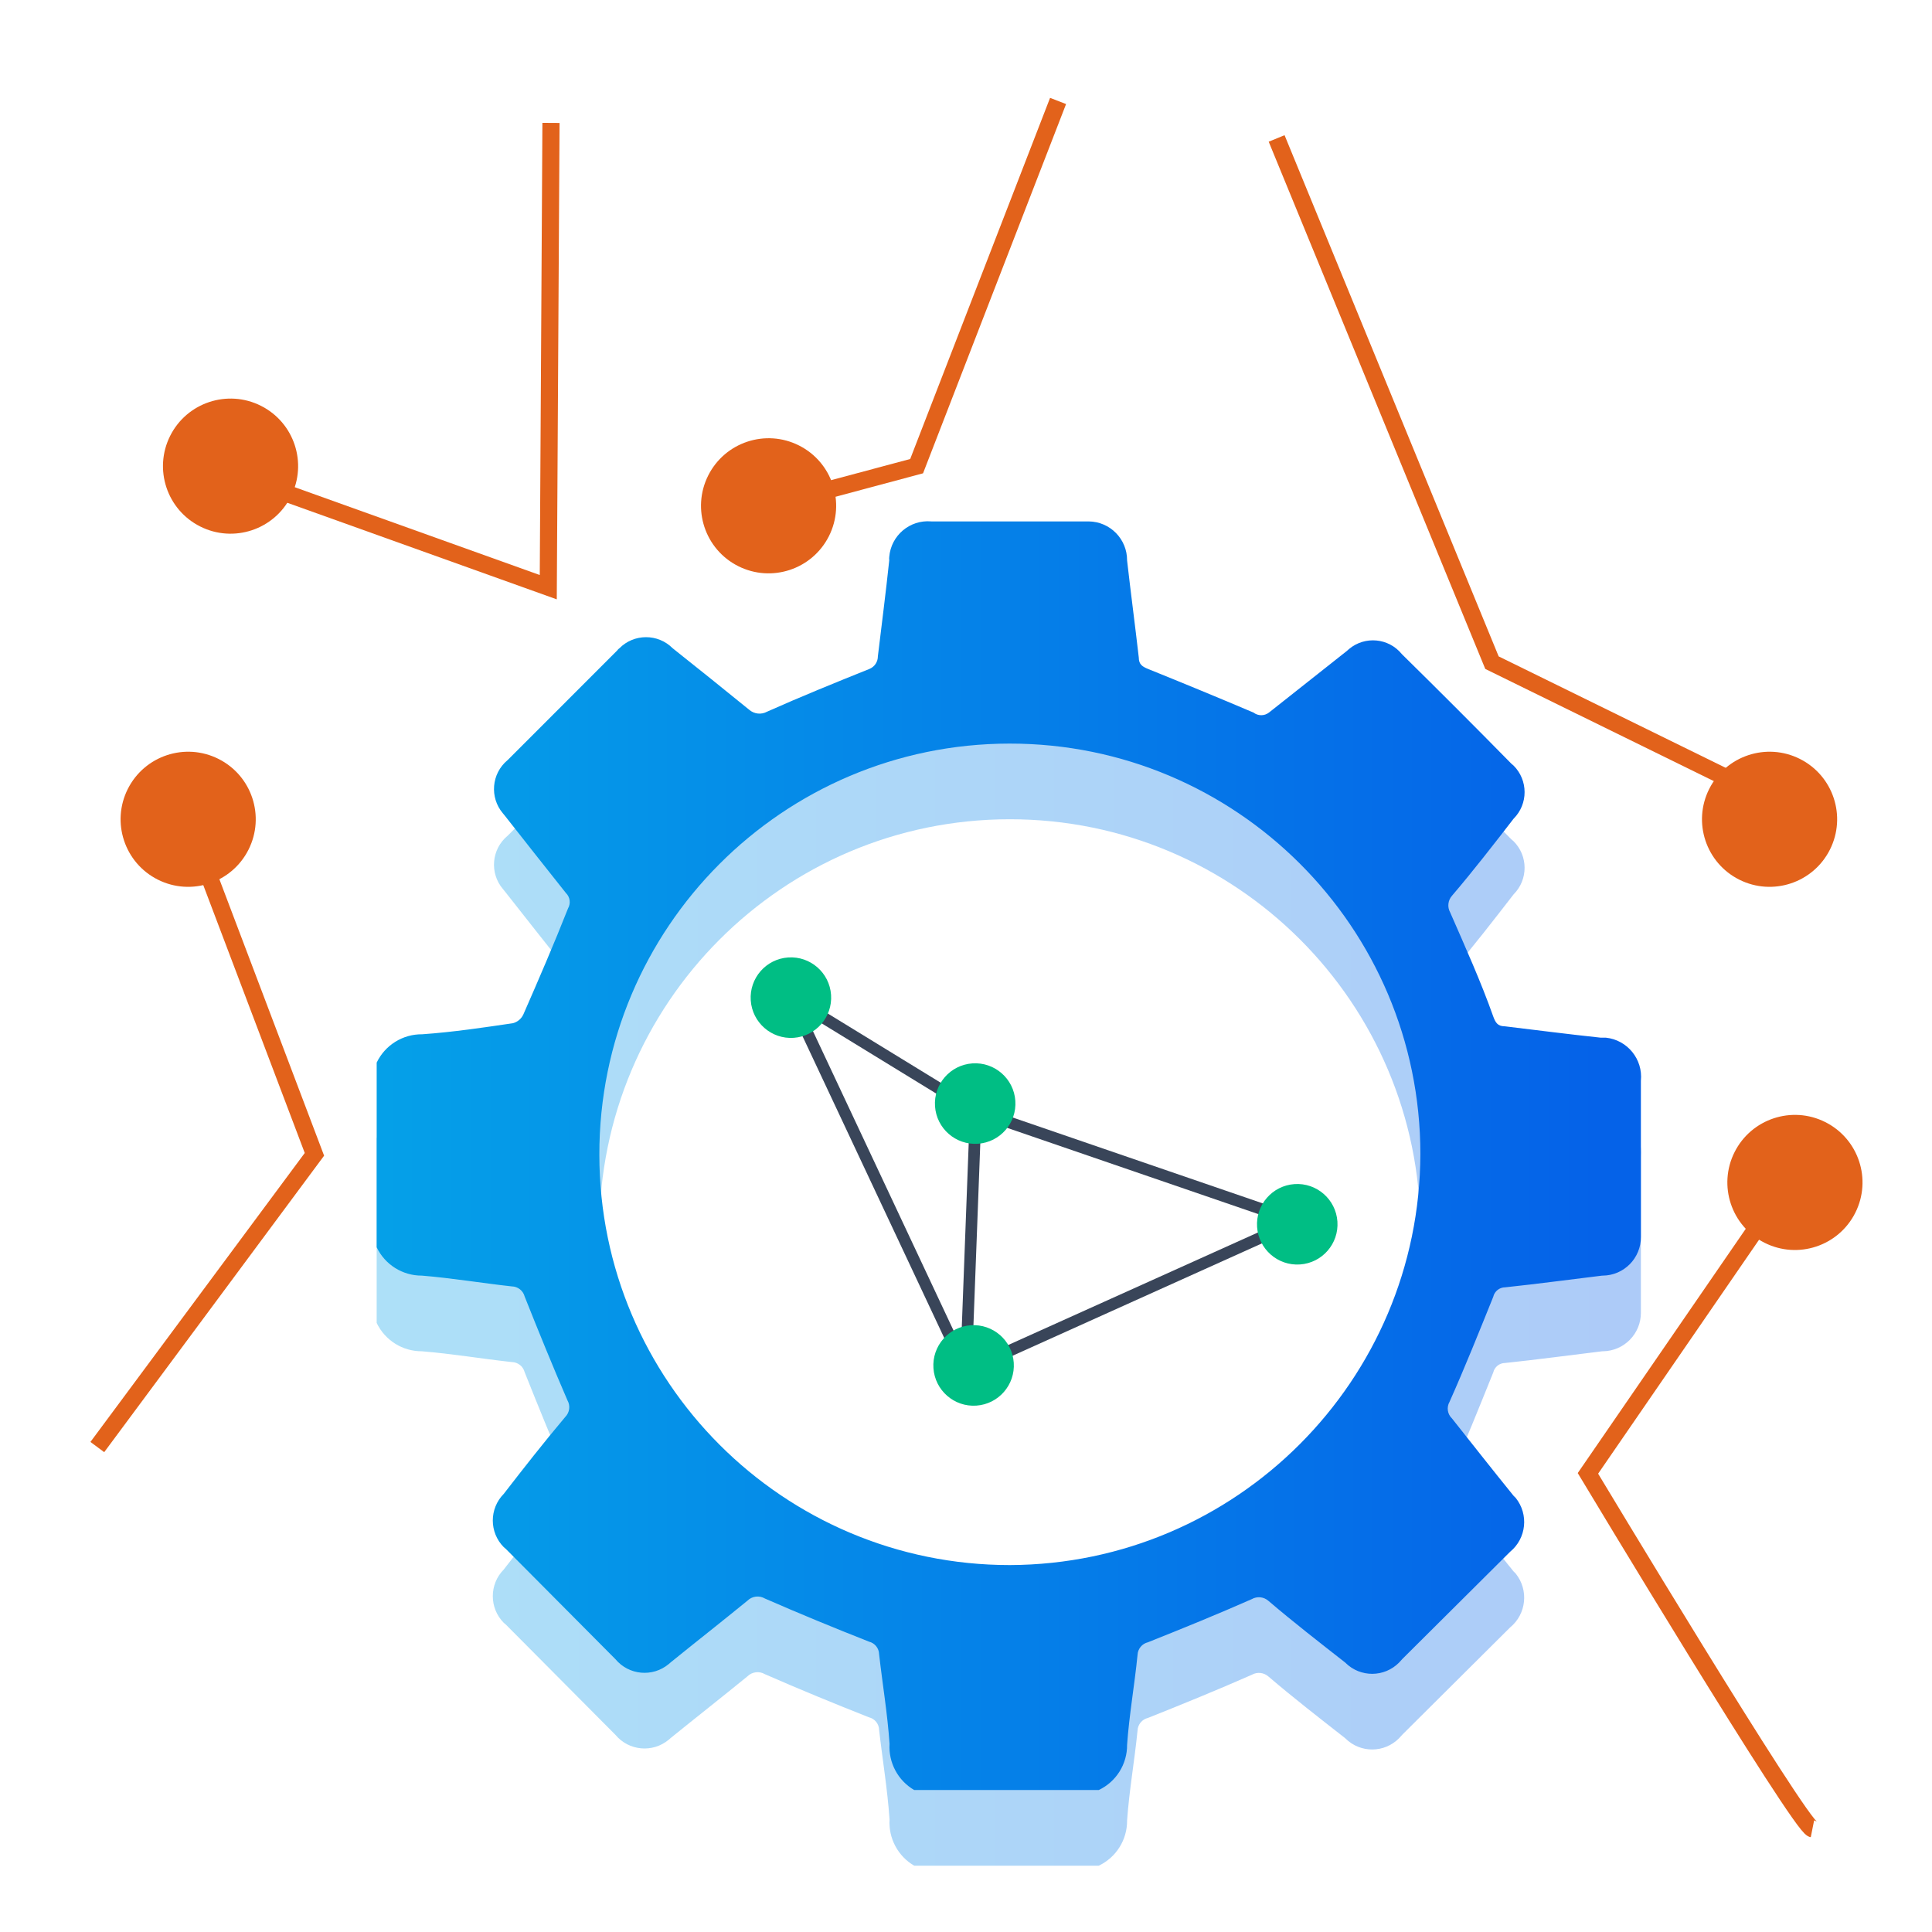 <?xml version="1.0" encoding="UTF-8" standalone="no"?>
<!DOCTYPE svg PUBLIC "-//W3C//DTD SVG 1.1//EN" "http://www.w3.org/Graphics/SVG/1.1/DTD/svg11.dtd">
<svg width="100%" height="100%" viewBox="0 0 26 26" version="1.1" xmlns="http://www.w3.org/2000/svg" xmlns:xlink="http://www.w3.org/1999/xlink" xml:space="preserve" xmlns:serif="http://www.serif.com/" style="fill-rule:evenodd;clip-rule:evenodd;stroke-miterlimit:10;">
    <g transform="matrix(0.24,0,0,0.24,-190.958,-732.634)">
        <g transform="matrix(0.737,0,0,0.548,-1619.17,1357.42)">
            <g transform="matrix(0.707,0,0,0.707,954.263,908.1)">
                <g transform="matrix(-1.137,0.689,0.512,1.53,3370.59,3272.53)">
                    <path d="M-40.43,15.114L-9.095,15.114L-8.522,-20.406L-19.049,-4.956L-40.43,15.114Z" style="fill:none;fill-rule:nonzero;stroke:rgb(57,69,89);stroke-width:1px;"/>
                </g>
                <g transform="matrix(0.047,-1.677,-1.246,-0.063,3403.13,3272.01)">
                    <path d="M-10.782,11.194L11.621,11.194" style="fill:none;fill-rule:nonzero;stroke:rgb(57,69,89);stroke-width:1px;"/>
                </g>
                <g transform="matrix(0.085,1.674,1.244,-0.114,3388.91,3282.89)">
                    <path d="M3.466,-3.237C5.384,-3.237 6.94,-1.681 6.94,0.237C6.94,2.155 5.385,3.711 3.466,3.711C1.548,3.711 -0.008,2.155 -0.008,0.237C-0.008,-1.681 1.548,-3.237 3.466,-3.237" style="fill:rgb(0,190,132);fill-rule:nonzero;"/>
                </g>
                <g transform="matrix(0.085,1.674,1.244,-0.114,3389.08,3244.99)">
                    <path d="M3.466,-3.237C5.384,-3.237 6.94,-1.681 6.94,0.237C6.94,2.155 5.385,3.711 3.466,3.711C1.548,3.711 -0.008,2.155 -0.008,0.237C-0.008,-1.681 1.548,-3.237 3.466,-3.237" style="fill:rgb(0,190,132);fill-rule:nonzero;"/>
                </g>
                <g transform="matrix(0.085,1.674,1.244,-0.114,3423.74,3262.46)">
                    <path d="M3.466,-3.237C5.384,-3.237 6.94,-1.681 6.94,0.237C6.94,2.155 5.385,3.711 3.466,3.711C1.548,3.711 -0.008,2.155 -0.008,0.237C-0.008,-1.681 1.548,-3.237 3.466,-3.237" style="fill:rgb(0,190,132);fill-rule:nonzero;"/>
                </g>
                <g transform="matrix(0.085,1.674,1.244,-0.114,3369.25,3229.66)">
                    <path d="M3.466,-3.237C5.384,-3.237 6.94,-1.681 6.94,0.237C6.94,2.155 5.385,3.711 3.466,3.711C1.548,3.711 -0.008,2.155 -0.008,0.237C-0.008,-1.681 1.548,-3.237 3.466,-3.237" style="fill:rgb(0,190,132);fill-rule:nonzero;"/>
                </g>
                <g transform="matrix(1.357,0,0,1.826,3437.58,3269.26)">
                    <path d="M0,-0.14C-0.017,-18.12 -14.607,-32.681 -32.587,-32.664C-50.567,-32.646 -65.128,-18.057 -65.111,-0.077C-65.093,17.891 -50.523,32.447 -32.555,32.447C-14.592,32.378 -0.052,17.823 0,-0.14M-42.096,46.616C-42.266,44.176 -42.657,41.883 -42.925,39.516C-42.934,39.038 -43.265,38.627 -43.73,38.516C-46.512,37.418 -49.244,36.295 -51.977,35.1C-52.426,34.834 -52.997,34.904 -53.368,35.271C-55.369,36.905 -57.394,38.491 -59.443,40.15L-59.614,40.297C-60.888,41.353 -62.776,41.178 -63.835,39.906L-72.521,31.171L-72.692,31.025C-73.849,29.856 -73.849,27.973 -72.692,26.804C-71.106,24.755 -69.52,22.729 -67.812,20.704C-67.466,20.353 -67.396,19.814 -67.641,19.387C-68.813,16.678 -69.935,13.921 -71.033,11.164C-71.154,10.695 -71.574,10.366 -72.058,10.359C-74.498,10.091 -76.791,9.7 -79.182,9.505C-80.712,9.514 -82.108,8.639 -82.769,7.26L-82.769,-7.379C-82.105,-8.766 -80.696,-9.642 -79.158,-9.624C-76.718,-9.795 -74.278,-10.161 -71.96,-10.502C-71.591,-10.601 -71.287,-10.861 -71.131,-11.21C-69.911,-13.991 -68.691,-16.822 -67.593,-19.603C-67.363,-20.001 -67.433,-20.504 -67.764,-20.823C-69.398,-22.873 -71.009,-24.922 -72.643,-26.996L-72.765,-27.143C-73.825,-28.4 -73.664,-30.278 -72.407,-31.337C-72.396,-31.346 -72.386,-31.355 -72.375,-31.364L-63.689,-40.05C-63.645,-40.118 -63.587,-40.177 -63.518,-40.221C-62.359,-41.386 -60.474,-41.391 -59.308,-40.232C-59.305,-40.228 -59.301,-40.224 -59.297,-40.221C-57.247,-38.594 -55.222,-36.967 -53.222,-35.341C-52.827,-35.001 -52.262,-34.942 -51.806,-35.194C-49.122,-36.39 -46.414,-37.488 -43.682,-38.586C-43.279,-38.754 -43.019,-39.15 -43.023,-39.586C-42.73,-42.026 -42.388,-44.661 -42.12,-47.199C-42.133,-47.288 -42.133,-47.378 -42.12,-47.467C-41.979,-49.159 -40.493,-50.416 -38.801,-50.275C-38.793,-50.274 -38.785,-50.274 -38.777,-50.273L-26.309,-50.273C-24.611,-50.26 -23.246,-48.872 -23.259,-47.175L-23.259,-47.174C-22.967,-44.612 -22.625,-42.051 -22.332,-39.489C-22.332,-38.927 -22.039,-38.757 -21.551,-38.561C-18.77,-37.439 -15.988,-36.292 -13.231,-35.121C-12.872,-34.844 -12.371,-34.844 -12.011,-35.121L-5.838,-40.001L-5.643,-40.172C-4.386,-41.21 -2.525,-41.033 -1.487,-39.776C-1.481,-39.77 -1.476,-39.764 -1.471,-39.757C1.457,-36.878 4.336,-33.999 7.215,-31.071L7.386,-30.925C8.552,-29.765 8.557,-27.88 7.397,-26.715C7.394,-26.711 7.39,-26.707 7.386,-26.703C5.8,-24.654 4.214,-22.604 2.506,-20.604C2.183,-20.24 2.124,-19.712 2.36,-19.286C3.555,-16.553 4.8,-13.796 5.776,-11.039C5.946,-10.576 6.117,-10.258 6.678,-10.258C9.118,-9.966 11.753,-9.624 14.291,-9.356L14.706,-9.356C16.415,-9.176 17.658,-7.65 17.487,-5.94L17.487,6.431C17.501,8.115 16.146,9.491 14.462,9.505L14.413,9.505C11.973,9.798 9.289,10.164 6.727,10.432C6.273,10.432 5.878,10.745 5.776,11.189C4.653,13.97 3.531,16.776 2.311,19.509C2.063,19.94 2.144,20.485 2.506,20.826C4.116,22.851 5.702,24.876 7.386,26.95L7.557,27.121C8.606,28.424 8.41,30.329 7.118,31.391L-1.422,39.882L-1.69,40.175C-2.855,41.354 -4.756,41.365 -5.935,40.2C-5.943,40.192 -5.952,40.183 -5.96,40.175C-7.985,38.589 -10.035,37.003 -12.036,35.295C-12.404,34.96 -12.946,34.901 -13.378,35.149C-16.086,36.344 -18.843,37.466 -21.6,38.564C-22.07,38.674 -22.409,39.083 -22.43,39.565C-22.674,42.005 -23.089,44.298 -23.259,46.689C-23.245,48.22 -24.121,49.62 -25.504,50.276L-40.144,50.276C-41.433,49.523 -42.189,48.107 -42.096,46.616" style="fill:url(#_Linear1);fill-rule:nonzero;"/>
                </g>
                <g transform="matrix(1.357,0,0,1.826,3437.58,3258.31)">
                    <path d="M0,-0.14C-0.017,-18.12 -14.607,-32.681 -32.587,-32.664C-50.567,-32.646 -65.128,-18.057 -65.111,-0.077C-65.093,17.891 -50.523,32.447 -32.555,32.447C-14.592,32.378 -0.052,17.823 0,-0.14M-42.096,46.616C-42.266,44.176 -42.657,41.883 -42.925,39.516C-42.934,39.038 -43.265,38.627 -43.73,38.516C-46.512,37.418 -49.244,36.295 -51.977,35.1C-52.426,34.834 -52.997,34.904 -53.368,35.271C-55.369,36.905 -57.394,38.491 -59.443,40.15L-59.614,40.297C-60.888,41.353 -62.776,41.178 -63.835,39.906L-72.521,31.171L-72.692,31.025C-73.849,29.856 -73.849,27.973 -72.692,26.804C-71.106,24.755 -69.52,22.729 -67.812,20.704C-67.466,20.353 -67.396,19.814 -67.641,19.387C-68.813,16.678 -69.935,13.921 -71.033,11.164C-71.154,10.695 -71.574,10.366 -72.058,10.359C-74.498,10.091 -76.791,9.7 -79.182,9.505C-80.712,9.514 -82.108,8.639 -82.769,7.26L-82.769,-7.379C-82.105,-8.766 -80.696,-9.642 -79.158,-9.624C-76.718,-9.795 -74.278,-10.161 -71.96,-10.502C-71.591,-10.601 -71.287,-10.861 -71.131,-11.21C-69.911,-13.991 -68.691,-16.822 -67.593,-19.603C-67.363,-20.001 -67.433,-20.504 -67.764,-20.823C-69.398,-22.873 -71.009,-24.922 -72.643,-26.996L-72.765,-27.143C-73.825,-28.4 -73.664,-30.278 -72.407,-31.337C-72.396,-31.346 -72.386,-31.355 -72.375,-31.364L-63.689,-40.05C-63.645,-40.118 -63.587,-40.177 -63.518,-40.221C-62.359,-41.386 -60.474,-41.391 -59.308,-40.232C-59.305,-40.228 -59.301,-40.224 -59.297,-40.221C-57.247,-38.594 -55.222,-36.967 -53.222,-35.341C-52.827,-35.001 -52.262,-34.942 -51.806,-35.194C-49.122,-36.39 -46.414,-37.488 -43.682,-38.586C-43.279,-38.754 -43.019,-39.15 -43.023,-39.586C-42.73,-42.026 -42.388,-44.661 -42.12,-47.199C-42.133,-47.288 -42.133,-47.378 -42.12,-47.467C-41.979,-49.159 -40.493,-50.416 -38.801,-50.275C-38.793,-50.274 -38.785,-50.274 -38.777,-50.273L-26.309,-50.273C-24.611,-50.26 -23.246,-48.872 -23.259,-47.175L-23.259,-47.174C-22.967,-44.612 -22.625,-42.051 -22.332,-39.489C-22.332,-38.927 -22.039,-38.757 -21.551,-38.561C-18.77,-37.439 -15.988,-36.292 -13.231,-35.121C-12.872,-34.844 -12.371,-34.844 -12.011,-35.121L-5.838,-40.001L-5.643,-40.172C-4.386,-41.21 -2.525,-41.033 -1.487,-39.776C-1.481,-39.77 -1.476,-39.764 -1.471,-39.757C1.457,-36.878 4.336,-33.999 7.215,-31.071L7.386,-30.925C8.552,-29.765 8.557,-27.88 7.397,-26.715C7.394,-26.711 7.39,-26.707 7.386,-26.703C5.8,-24.654 4.214,-22.604 2.506,-20.604C2.183,-20.24 2.124,-19.712 2.36,-19.286C3.555,-16.553 4.8,-13.796 5.776,-11.039C5.946,-10.576 6.117,-10.258 6.678,-10.258C9.118,-9.966 11.753,-9.624 14.291,-9.356L14.706,-9.356C16.415,-9.176 17.658,-7.65 17.487,-5.94L17.487,6.431C17.501,8.115 16.146,9.491 14.462,9.505L14.413,9.505C11.973,9.798 9.289,10.164 6.727,10.432C6.273,10.432 5.878,10.745 5.776,11.189C4.653,13.97 3.531,16.776 2.311,19.509C2.063,19.94 2.144,20.485 2.506,20.826C4.116,22.851 5.702,24.876 7.386,26.95L7.557,27.121C8.606,28.424 8.41,30.329 7.118,31.391L-1.422,39.882L-1.69,40.175C-2.855,41.354 -4.756,41.365 -5.935,40.2C-5.943,40.192 -5.952,40.183 -5.96,40.175C-7.985,38.589 -10.035,37.003 -12.036,35.295C-12.404,34.96 -12.946,34.901 -13.378,35.149C-16.086,36.344 -18.843,37.466 -21.6,38.564C-22.07,38.674 -22.409,39.083 -22.43,39.565C-22.674,42.005 -23.089,44.298 -23.259,46.689C-23.245,48.22 -24.121,49.62 -25.504,50.276L-40.144,50.276C-41.433,49.523 -42.189,48.107 -42.096,46.616" style="fill:url(#_Linear2);fill-rule:nonzero;"/>
                </g>
                <g transform="matrix(1.213,0.82,0.61,-1.631,3303.7,3164.34)">
                    <path d="M2.406,-0.571C-0.551,-0.571 -2.949,1.826 -2.949,4.784C-2.948,7.741 -0.551,10.139 2.406,10.139C5.364,10.139 7.761,7.742 7.761,4.784C7.761,1.826 5.364,-0.571 2.406,-0.571" style="fill:rgb(226,98,27);fill-rule:nonzero;"/>
                </g>
                <g transform="matrix(1.357,0,0,1.826,3344.02,3176.03)">
                    <path d="M0,-36.798L-0.215,0L-22.825,-8.099" style="fill:none;fill-rule:nonzero;stroke:rgb(226,98,27);stroke-width:1.36px;"/>
                </g>
                <g transform="matrix(1.357,0,0,1.826,3422.11,3203.67)">
                    <path d="M0,-50.704L17.077,-9.155L35.739,0" style="fill:none;fill-rule:nonzero;stroke:rgb(226,98,27);stroke-width:1.36px;"/>
                </g>
                <g transform="matrix(1.213,0.82,0.61,-1.631,3469.32,3215.45)">
                    <path d="M2.406,-0.571C-0.551,-0.571 -2.949,1.826 -2.949,4.784C-2.948,7.741 -0.551,10.139 2.406,10.139C5.364,10.139 7.761,7.742 7.761,4.784C7.761,1.826 5.364,-0.571 2.406,-0.571" style="fill:rgb(226,98,27);fill-rule:nonzero;"/>
                </g>
                <g transform="matrix(1.357,0,0,1.826,3398.59,3164.25)">
                    <path d="M0,-32.087L-11.217,-3.142L-22.957,0" style="fill:none;fill-rule:nonzero;stroke:rgb(226,98,27);stroke-width:1.36px;"/>
                </g>
                <g transform="matrix(1.213,0.82,0.61,-1.631,3361.6,3170.08)">
                    <path d="M2.406,-0.571C-0.551,-0.571 -2.949,1.826 -2.949,4.784C-2.948,7.741 -0.551,10.139 2.406,10.139C5.364,10.139 7.761,7.742 7.761,4.784C7.761,1.826 5.364,-0.571 2.406,-0.571" style="fill:rgb(226,98,27);fill-rule:nonzero;"/>
                </g>
                <g transform="matrix(1.357,0,0,1.826,3295.2,3216.64)">
                    <path d="M0,45.913L17.217,22.712L8.609,0" style="fill:none;fill-rule:nonzero;stroke:rgb(226,98,27);stroke-width:1.36px;"/>
                </g>
                <g transform="matrix(1.213,0.82,0.61,-1.631,3299.14,3215.45)">
                    <path d="M2.406,-0.571C-0.551,-0.571 -2.949,1.826 -2.949,4.784C-2.948,7.741 -0.551,10.139 2.406,10.139C5.364,10.139 7.761,7.742 7.761,4.784C7.761,1.826 5.364,-0.571 2.406,-0.571" style="fill:rgb(226,98,27);fill-rule:nonzero;"/>
                </g>
                <g transform="matrix(1.213,0.82,0.61,-1.631,3472.05,3268.01)">
                    <path d="M2.406,-0.571C-0.551,-0.571 -2.949,1.826 -2.949,4.784C-2.948,7.741 -0.551,10.139 2.406,10.139C5.364,10.139 7.761,7.742 7.761,4.784C7.761,1.826 5.364,-0.571 2.406,-0.571" style="fill:rgb(226,98,27);fill-rule:nonzero;"/>
                </g>
                <g transform="matrix(1.357,0,0,1.826,3479.77,3266.06)">
                    <path d="M0,49.109C-0.978,48.913 -17.804,20.935 -17.804,20.935L-3.396,0" style="fill:none;fill-rule:nonzero;stroke:rgb(226,98,27);stroke-width:1.36px;"/>
                </g>
            </g>
        </g>
    </g>
    <defs>
        <linearGradient id="_Linear1" x1="0" y1="0" x2="1" y2="0" gradientUnits="userSpaceOnUse" gradientTransform="matrix(97.067,0,0,-287.379,-83.389,-0.005)"><stop offset="0" style="stop-color:rgb(5,161,232);stop-opacity:0.33"/><stop offset="1" style="stop-color:rgb(5,98,232);stop-opacity:0.33"/></linearGradient>
        <linearGradient id="_Linear2" x1="0" y1="0" x2="1" y2="0" gradientUnits="userSpaceOnUse" gradientTransform="matrix(97.067,0,0,-287.379,-83.389,-0.005)"><stop offset="0" style="stop-color:rgb(5,161,232);stop-opacity:1"/><stop offset="1" style="stop-color:rgb(5,98,232);stop-opacity:1"/></linearGradient>
    </defs>
</svg>
